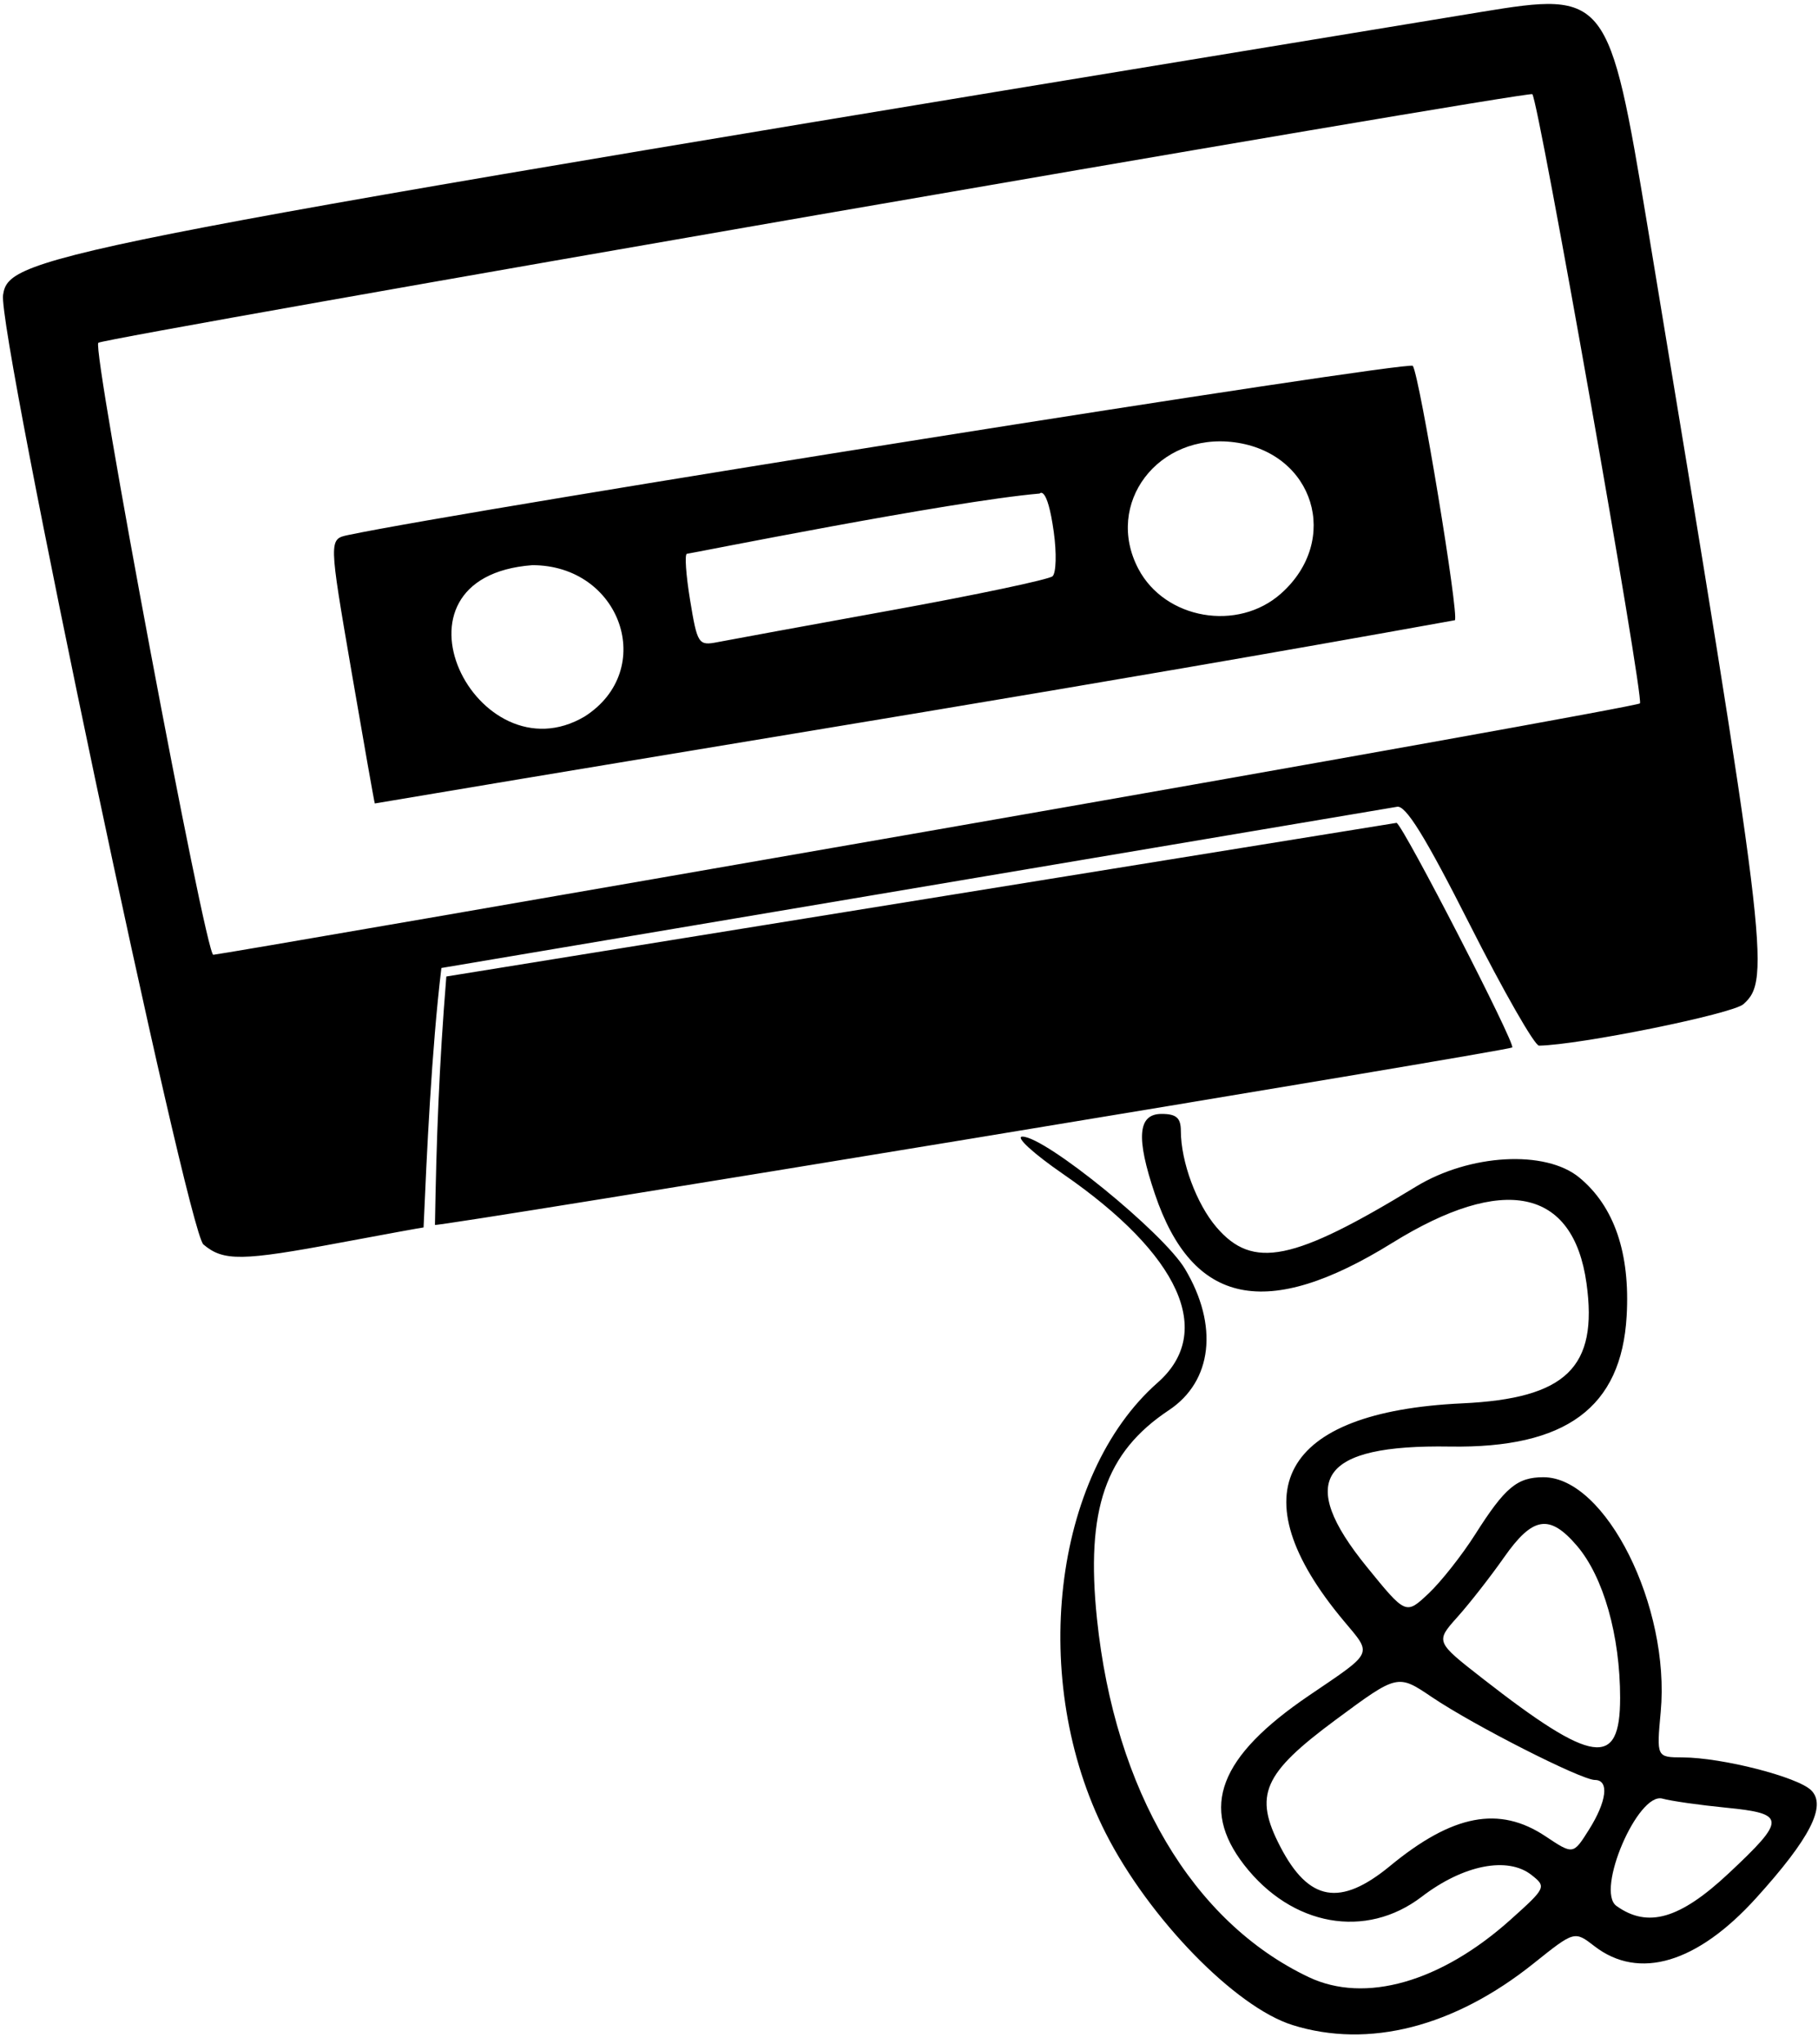 <?xml version="1.0" encoding="UTF-8" standalone="no"?>
<!-- Created with Inkscape (http://www.inkscape.org/) -->

<svg
   width="210mm"
   height="236mm"
   viewBox="0 0 210 236"
   version="1.1"
   id="svg5"
   inkscape:version="1.1.1 (3bf5ae0d25, 2021-09-20)"
   sodipodi:docname="legacy.svg"
   xmlns:inkscape="http://www.inkscape.org/namespaces/inkscape"
   xmlns:sodipodi="http://sodipodi.sourceforge.net/DTD/sodipodi-0.dtd"
   xmlns="http://www.w3.org/2000/svg"
   xmlns:svg="http://www.w3.org/2000/svg">
  <sodipodi:namedview
     id="namedview7"
     pagecolor="#ffffff"
     bordercolor="#666666"
     borderopacity="1.0"
     inkscape:pageshadow="2"
     inkscape:pageopacity="0.0"
     inkscape:pagecheckerboard="0"
     inkscape:document-units="mm"
     showgrid="false"
     inkscape:zoom="8.4863925"
     inkscape:cx="588.64824"
     inkscape:cy="902.79822"
     inkscape:window-width="1920"
     inkscape:window-height="1027"
     inkscape:window-x="-8"
     inkscape:window-y="1404"
     inkscape:window-maximized="1"
     inkscape:current-layer="layer1"
     height="236mm" />
  <defs
     id="defs2" />
  <g
     inkscape:label="Layer 1"
     inkscape:groupmode="layer"
     id="layer1">
    <path
       style="fill:#000000;stroke-width:0.882"
       d="m 149.307,233.853 c -6.605,-2.058 -16.586,-12.309 -21.597,-22.184 -8.892,-17.52 -6.14,-41.308 6.016,-52.007 6.628,-5.833 2.562,-14.786 -10.946,-24.099 -3.449,-2.378 -5.544,-4.307 -4.678,-4.307 2.65,0 16.276,11.088 18.779,15.281 3.899,6.532 3.163,12.973 -1.863,16.311 -7.336,4.872 -9.617,11.495 -8.304,24.104 2.066,19.826 11.024,34.98 24.449,41.361 6.503,3.091 15.265,0.596 23.339,-6.644 4.09,-3.667 4.143,-3.782 2.402,-5.15 -2.762,-2.171 -7.871,-1.161 -12.663,2.504 -6.477,4.955 -15.014,3.432 -20.523,-3.66 -5.158,-6.64 -2.913,-12.505 7.492,-19.567 7.541,-5.118 7.326,-4.656 4.009,-8.619 -12.362,-14.768 -7.257,-24.145 13.673,-25.118 12.012,-0.558 15.725,-4.144 14.366,-13.874 -1.53,-10.962 -9.574,-12.63 -22.442,-4.652 -14.505,8.993 -23.061,7.227 -27.415,-5.658 -2.199,-6.507 -1.971,-9.24 0.77,-9.24 1.713,0 2.227,0.453 2.231,1.967 0.008,3.565 1.808,8.426 4.115,11.117 4.204,4.905 8.873,3.956 23.034,-4.683 6.21,-3.788 14.978,-4.276 18.883,-1.05 4.034,3.332 5.881,8.738 5.463,15.989 -0.608,10.571 -7.003,15.289 -20.426,15.072 -14.961,-0.242 -17.772,3.832 -9.589,13.894 4.509,5.544 4.509,5.544 7.129,3.08 1.441,-1.355 3.874,-4.44 5.407,-6.855 3.434,-5.41 4.83,-6.576 7.873,-6.576 7.196,0 14.663,14.943 13.541,27.096 -0.484,5.244 -0.484,5.244 2.533,5.258 4.562,0.021 13.267,2.246 14.845,3.795 1.812,1.779 -0.116,5.554 -6.358,12.447 -6.812,7.522 -13.536,9.524 -18.67,5.56 -2.312,-1.785 -2.312,-1.785 -7.03,1.988 -9.177,7.339 -19.046,9.863 -27.844,7.122 z m 50.366,-17.51 c 6.677,-6.252 6.652,-6.908 -0.289,-7.592 -3.06,-0.301 -6.367,-0.772 -7.349,-1.046 -2.842,-0.794 -7.751,10.642 -5.319,12.389 3.614,2.595 7.328,1.52 12.956,-3.751 z m -39.099,-0.868 c 7.227,-5.953 12.609,-6.979 17.948,-3.422 3.201,2.133 3.201,2.133 5.021,-0.759 2.068,-3.284 2.36,-5.744 0.683,-5.744 -1.579,0 -14.024,-6.325 -18.822,-9.566 -3.962,-2.676 -3.962,-2.676 -11.109,2.612 -8.417,6.227 -9.5,8.705 -6.406,14.66 3.292,6.336 6.918,6.97 12.686,2.219 z m 26.57,-19.381 c 0,-7.231 -1.927,-14.015 -4.998,-17.598 -3.164,-3.691 -5.097,-3.381 -8.413,1.35 -1.547,2.208 -3.964,5.301 -5.371,6.874 -2.558,2.86 -2.558,2.86 2.917,7.131 12.726,9.925 15.864,10.368 15.864,2.244 z M 161.325,95.023 c 0.876,0.507 13.79,25.593 13.354,25.94 -0.495,0.394 -124.098,20.754 -124.437,20.49 0.164,-9.816 0.477,-18.351 1.315,-28.687 z M 48.927,141.745 c -0.123,0 -4.429,0.787 -9.569,1.748 -11.442,2.141 -13.547,2.17 -15.86,0.219 C 21.615,142.122 -0.294,38.321 0.355,34.054 1.056,29.434 5.118,28.657 171.118,1.376 c 14.466,-2.377 14.758,-2.001 19.188,24.738 13.869,83.71 14.275,87.008 11.081,89.846 -1.278,1.135 -18.89,4.709 -23.614,4.791 -0.502,0.008 -4.097,-6.276 -7.989,-13.966 -5.18,-10.235 -7.44,-13.883 -8.435,-13.614 L 50.986,111.783 c -1.14,9.41 -1.702,21.739 -2.059,29.961 z M 107.244,95.98 C 152.17,88.138 189.155,81.499 189.432,81.227 189.942,80.726 177.725,11.586 177.001,10.875 176.577,10.46 11.963,38.989 11.358,39.584 10.603,40.325 23.745,110.278 24.636,110.258 25.144,110.247 62.318,103.822 107.244,95.98 Z M 40.601,77.528 C 37.974,62.259 37.974,62.259 40.224,61.784 54.079,58.86 162.784,41.592 163.198,42.249 c 0.807,1.281 5.369,28.872 4.856,29.375 -43.823,7.914 -78.184,13.306 -124.758,21.159 -0.038,0.008 -1.251,-6.856 -2.696,-15.254 z m 26.959,5.197 c 8.365,-5.381 4.165,-17.46 -6.071,-17.46 -18.181,1.376 -6.344,24.837 6.071,17.46 z M 103.013,70.465 c 9.793,-1.779 18.149,-3.542 18.568,-3.918 0.419,-0.376 0.482,-2.686 0.139,-5.135 -0.768,-5.484 -1.626,-4.418 -1.626,-4.418 -10.42,0.907 -40.46,6.958 -40.743,6.958 -0.283,3.56e-4 -0.122,2.398 0.359,5.327 0.839,5.112 0.967,5.309 3.186,4.873 1.272,-0.249 10.324,-1.909 20.117,-3.688 z m 44.961,-1.923 c 6.931,-6.166 3.821,-16.254 -5.384,-17.466 -8.811,-1.16 -15.064,7.078 -11.094,14.616 3.075,5.837 11.485,7.292 16.478,2.85 z"
       id="path75"
       sodipodi:nodetypes="sssssssssssssscssssscssssssssssssssssssssssssssssssssssscsccccsssssscscccsssscssssccscccssssssssssss" />
  </g>
</svg>
